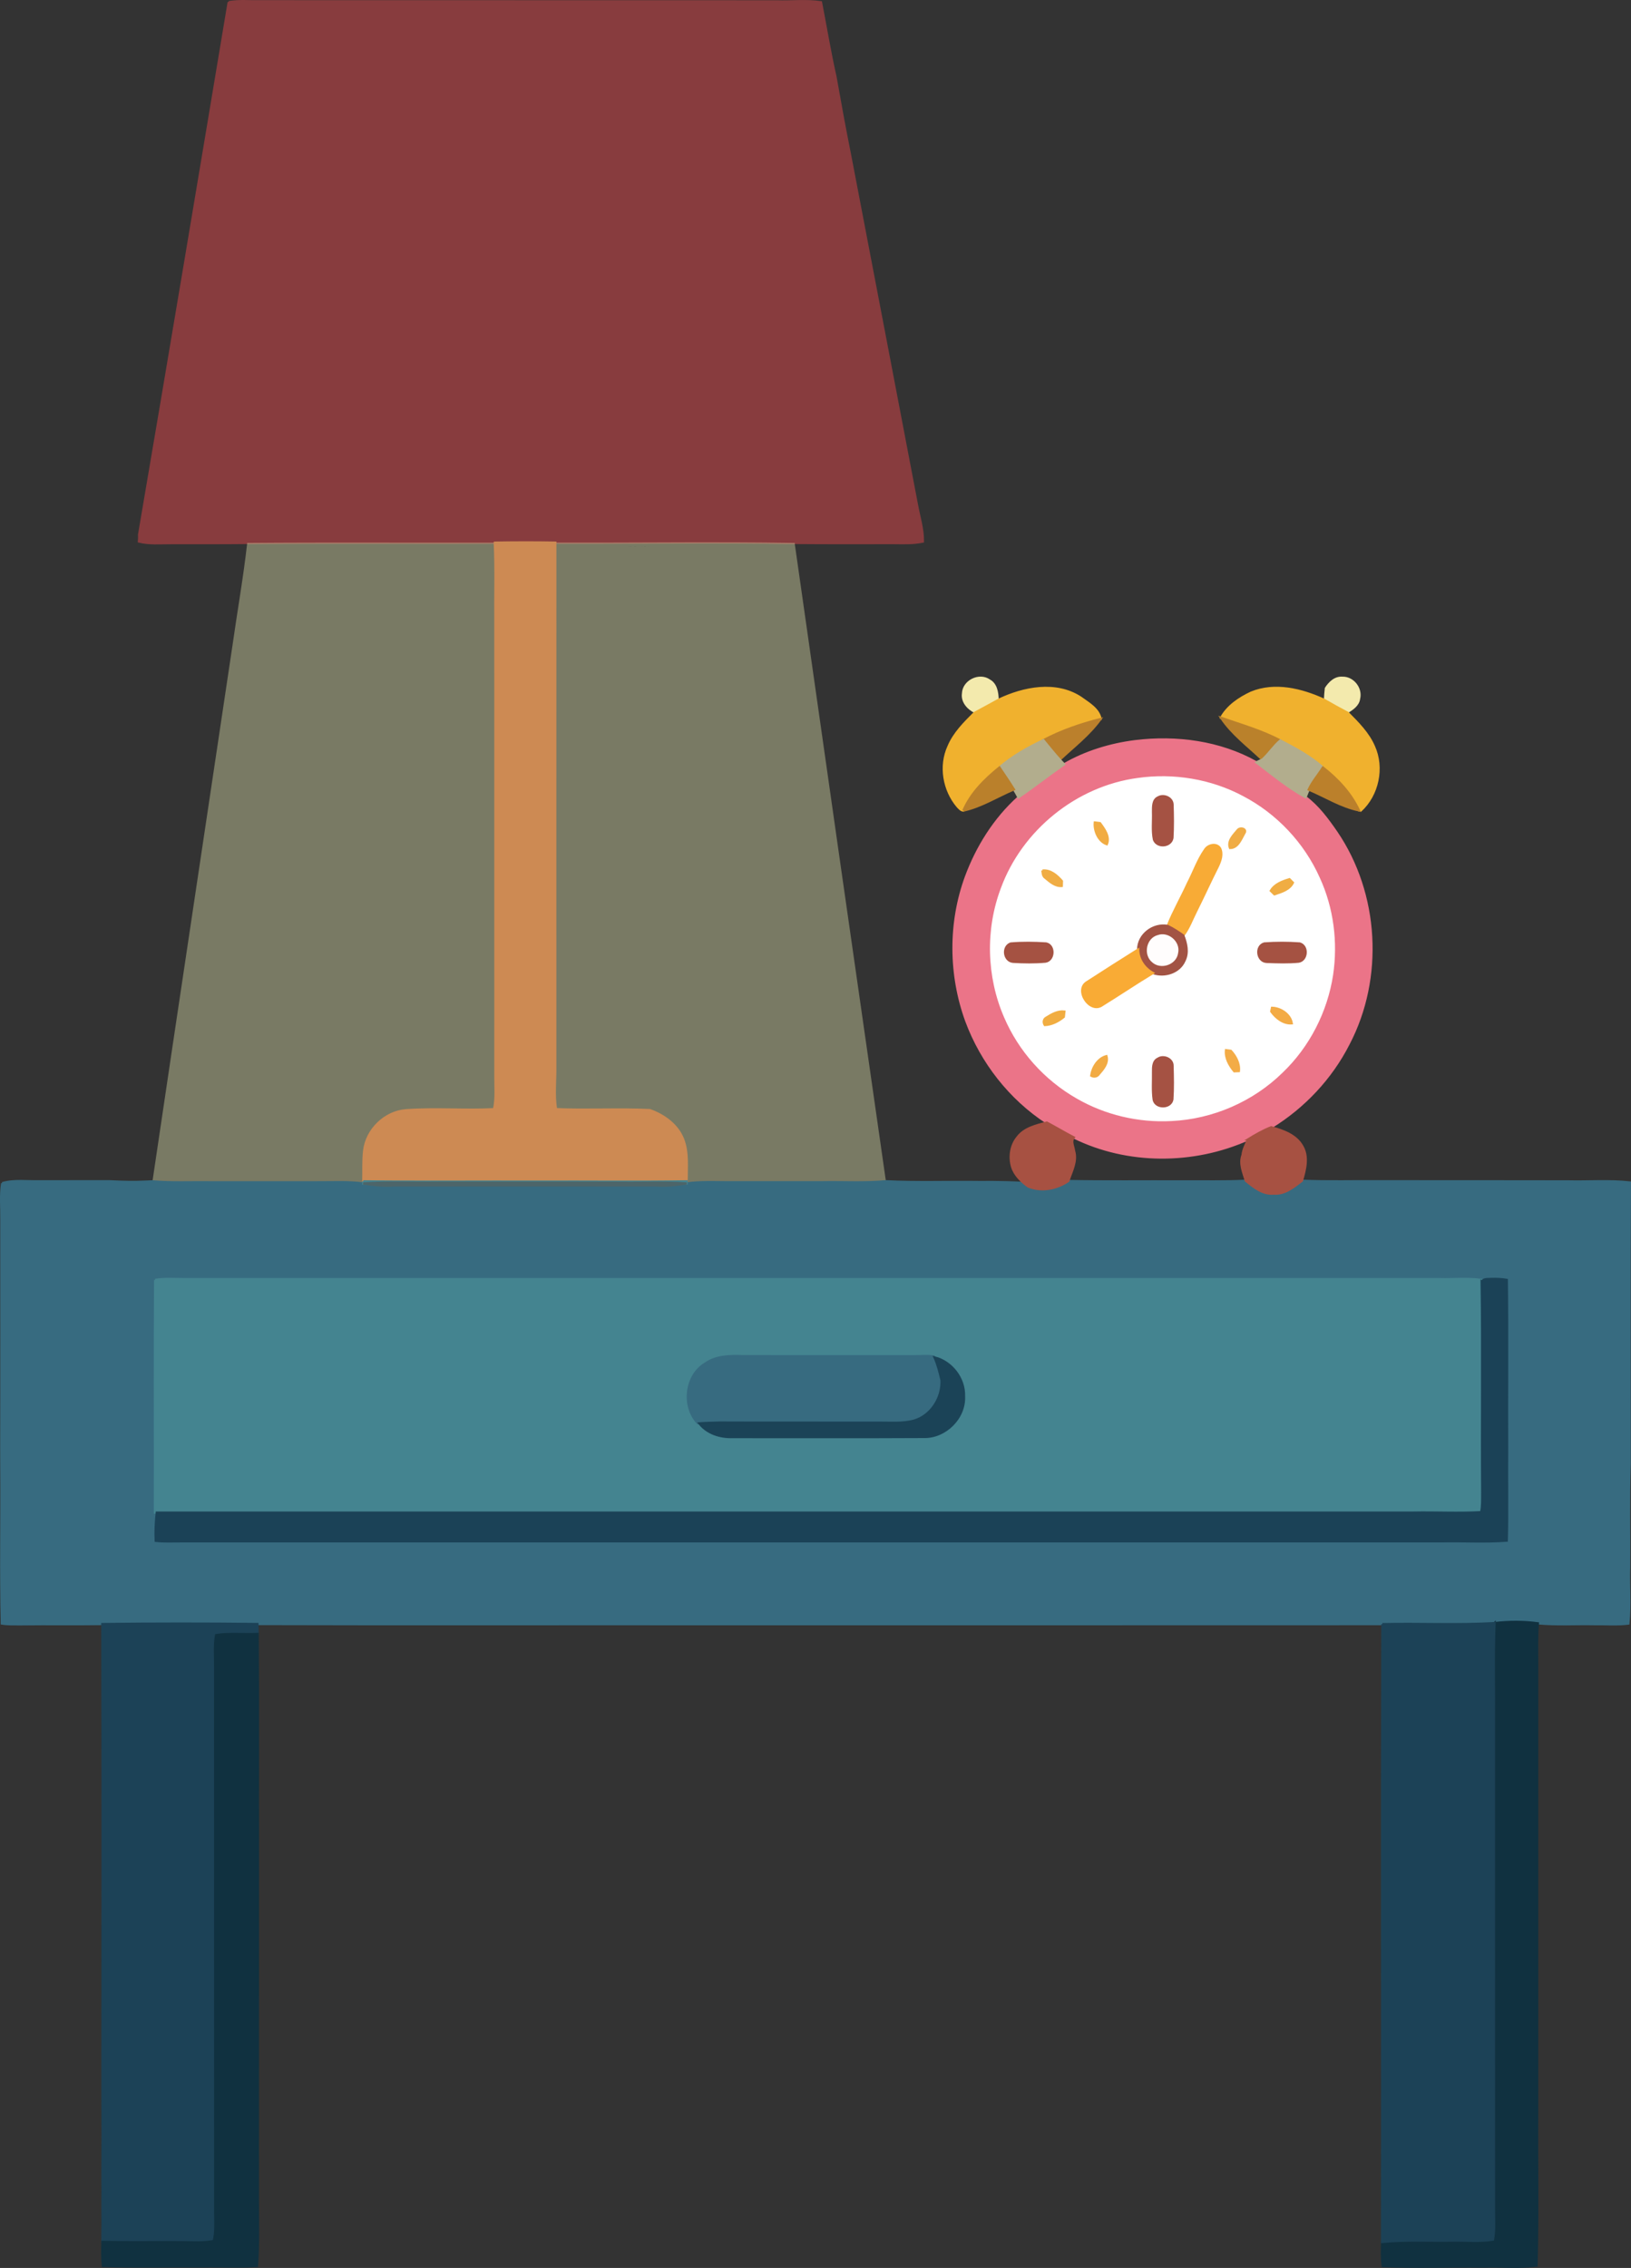 <?xml version="1.0" encoding="UTF-8" standalone="no"?>
<!-- Generator: Adobe Illustrator 20.0.0, SVG Export Plug-In . SVG Version: 6.00 Build 0)  -->

<svg
   xmlns:dc="http://purl.org/dc/elements/1.1/"
   xmlns:cc="http://creativecommons.org/ns#"
   xmlns:rdf="http://www.w3.org/1999/02/22-rdf-syntax-ns#"
   xmlns:svg="http://www.w3.org/2000/svg"
   xmlns="http://www.w3.org/2000/svg"
   xmlns:sodipodi="http://sodipodi.sourceforge.net/DTD/sodipodi-0.dtd"
   xmlns:inkscape="http://www.inkscape.org/namespaces/inkscape"
   version="1.1"
   id="Layer_1"
   x="0px"
   y="0px"
   viewBox="0 0 1471.903 2046.479"
   enable-background="new 0 0 1132.632 1600.094"
   xml:space="preserve"
   inkscape:version="0.91 r13725"
   sodipodi:docname="bedsidedeskalarmclock.svg"
   width="1471.903"
   height="2046.479"><rect x="0" y="0" width="1471.903" height="2046.479" fill="#333333" stroke="none"/><defs
     id="defs19141" /><sodipodi:namedview
     pagecolor="#ffffff"
     bordercolor="#666666"
     borderopacity="1"
     objecttolerance="10"
     gridtolerance="10"
     guidetolerance="10"
     inkscape:pageopacity="0"
     inkscape:pageshadow="2"
     inkscape:window-width="1916"
     inkscape:window-height="1035"
     id="namedview19139"
     showgrid="false"
     inkscape:zoom="0.2030631"
     inkscape:cx="862.79584"
     inkscape:cy="1104.1991"
     inkscape:window-x="4"
     inkscape:window-y="1"
     inkscape:window-maximized="1"
     inkscape:current-layer="Layer_1"
     fit-margin-top="0"
     fit-margin-left="0"
     fit-margin-right="0"
     fit-margin-bottom="0" /><g
     id="g21044"
     transform="matrix(4,0,0,4,-2942.743,-2336.493)"><path
       d="m 787.286,584.61 c 2.253,-0.4 4.566,-0.159 6.855,-0.204 38.914,-0.005 77.833,0.009 116.752,0.023 3.334,0.114 6.705,-0.286 10.017,0.191 1.077,5.579 2.008,11.198 3.253,16.745 1.045,5.878 2.108,11.757 3.289,17.617 5.065,26.335 10.067,52.684 15.11,79.023 0.509,2.748 1.386,5.465 1.345,8.291 -2.194,0.468 -4.443,0.363 -6.664,0.345 -7.423,0.005 -14.842,0.032 -22.26,-0.032 -17.999,-0.291 -36.007,-0.009 -54.01,-0.073 -4.552,-0.077 -9.104,-0.073 -13.651,0.005 -18.621,0.05 -37.243,-0.082 -55.859,0.068 -5.769,0.068 -11.539,0.027 -17.308,0.045 -2.38,-0.009 -4.793,0.218 -7.119,-0.363 0.05,-0.536 0.059,-1.068 0.036,-1.59 6.835,-40.004 13.536,-80.059 20.214,-120.091 z"
       id="path18957"
       inkscape:connector-curvature="0"
       style="fill:#883c3e;stroke:#883c3e;stroke-width:0.5;stroke-opacity:1" /><path
       id="path18959"
       d="m 901.48,706.484 c -13.502,-0.046 -27.008,0.099 -40.51,0.051 -0.027,39.346 0.001,78.697 -0.008,118.043 0.059,3.248 -0.359,6.53 0.168,9.76 7.033,0.286 14.102,-0.118 21.143,0.209 3.194,1.122 6.246,3.307 7.523,6.555 1.172,3.021 0.785,6.341 0.799,9.516 l 0.004,0.482 c 2.958,-0.414 5.951,-0.296 8.936,-0.273 7.264,-0.01 14.534,10e-4 21.807,-0.004 4.738,-0.082 9.485,0.213 14.219,-0.223 -6.874,-47.85 -13.737,-95.702 -20.533,-143.561 0,0 -0.002,0 -0.002,0 l -0.045,-0.43 c -4.5,-0.073 -8.999,-0.11 -13.5,-0.125 z m -82.092,0.053 c -9.31,-0.008 -18.619,-0.003 -27.928,0.072 -0.877,7.814 -2.258,15.558 -3.357,23.344 -5.997,40.222 -12.07,80.432 -18.021,120.664 4.225,0.373 8.463,0.163 12.701,0.213 8.178,-0.005 16.356,-0.009 24.533,0 3.434,0.028 6.891,-0.195 10.312,0.273 l 0.025,-0.486 c 0.059,-2.312 -0.077,-4.634 0.191,-6.928 0.541,-4.734 4.703,-8.777 9.473,-9.113 6.597,-0.472 13.229,0.098 19.83,-0.234 0.541,-2.462 0.277,-5.003 0.309,-7.492 -0.01,-34.072 -8.6e-4,-68.143 -0.006,-102.215 -0.068,-6.033 0.155,-12.07 -0.131,-18.094 -9.31,0.025 -18.622,0.004 -27.932,-0.004 z m 59.549,0.795 c 1.111,0.006 2.225,0.064 3.334,0.055 -1.663,0.013 -3.339,-0.119 -4.996,-0.012 0.552,-0.036 1.106,-0.046 1.662,-0.043 z"
       style="opacity:0.379;fill:#ecedb5;fill-opacity:1;stroke:none;stroke-width:0.5"
       inkscape:connector-curvature="0" /><path
       d="m 847.32,706.541 c 4.547,-0.077 9.099,-0.082 13.651,-0.005 -0.027,39.346 0,78.696 -0.009,118.042 0.059,3.248 -0.359,6.528 0.168,9.758 7.032,0.286 14.101,-0.118 21.143,0.209 3.194,1.122 6.246,3.307 7.523,6.555 1.172,3.021 0.786,6.342 0.799,9.517 -11.103,0.177 -22.206,0.023 -33.308,0.073 -13.211,-0.045 -26.426,0.095 -39.632,-0.073 0.059,-2.312 -0.077,-4.634 0.191,-6.928 0.541,-4.734 4.702,-8.777 9.472,-9.113 6.596,-0.472 13.229,0.095 19.83,-0.236 0.541,-2.462 0.277,-5.002 0.309,-7.491 -0.009,-34.072 0,-68.143 -0.005,-102.215 -0.068,-6.032 0.154,-12.069 -0.132,-18.093 z"
       id="path18961"
       inkscape:connector-curvature="0"
       style="fill:#cd8a53;stroke:#cd8a53;stroke-width:0.5" /><path
       d="m 952.71,740.549 c 0.104,-2.98 3.898,-4.852 6.333,-3.13 1.617,0.895 1.926,2.862 1.972,4.552 -1.831,0.99 -3.639,2.017 -5.474,2.985 -1.663,-0.832 -3.099,-2.44 -2.831,-4.407 z"
       id="path18977"
       inkscape:connector-curvature="0"
       style="fill:#f3eaad;fill-opacity:1;stroke:none;stroke-width:0.5;stroke-opacity:1" /><path
       d="m 1034.586,739.309 c 0.868,-1.367 2.208,-2.667 3.966,-2.539 2.549,-0.073 4.611,2.562 3.993,5.024 -0.195,1.517 -1.545,2.43 -2.739,3.171 -1.84,-0.963 -3.643,-1.972 -5.433,-2.998 0.041,-0.896 0.109,-1.782 0.213,-2.658 z"
       id="path18979"
       inkscape:connector-curvature="0"
       style="fill:#f3eaad;fill-opacity:1;stroke:none;stroke-width:0.5;stroke-opacity:1" /><path
       d="m 961.015,741.971 c 5.665,-2.685 12.856,-4.116 18.449,-0.5 1.745,1.286 4.098,2.535 4.52,4.856 -4.447,1.136 -8.827,2.626 -12.893,4.775 -3.521,1.663 -6.951,3.598 -9.913,6.146 -3.307,2.671 -6.442,5.769 -8.145,9.735 -0.586,-0.064 -0.954,-0.572 -1.317,-0.936 -3.103,-3.68 -4.052,-9.109 -2.031,-13.529 1.258,-2.989 3.598,-5.311 5.856,-7.564 1.835,-0.966 3.643,-1.993 5.474,-2.983 z"
       id="path18981"
       inkscape:connector-curvature="0"
       style="fill:#f0b12e;stroke:#f0b12e;stroke-width:0.5" /><path
       d="m 1017.955,740.381 c 5.356,-2.212 11.353,-0.718 16.418,1.585 1.79,1.027 3.593,2.035 5.433,2.998 2.24,2.262 4.575,4.584 5.856,7.559 2.167,4.811 0.886,10.917 -2.998,14.474 l -0.377,-0.064 c -1.813,-3.88 -4.797,-7.069 -8.136,-9.681 -2.876,-2.521 -6.242,-4.366 -9.622,-6.083 -4.234,-2.249 -8.859,-3.543 -13.351,-5.115 1.453,-2.639 4.101,-4.424 6.777,-5.673 z"
       id="path18983"
       inkscape:connector-curvature="0"
       style="fill:#f0b12e;stroke:#f0b12e;stroke-width:0.5" /><path
       d="m 1011.177,746.055 c 4.493,1.572 9.118,2.867 13.351,5.115 -1.513,1.281 -2.571,2.998 -4.039,4.307 -3.202,-3.035 -6.832,-5.724 -9.312,-9.422 z"
       id="path18985"
       inkscape:connector-curvature="0"
       style="fill:#ba812b;stroke:#ba812b;stroke-width:0.5" /><path
       d="m 971.091,751.102 c 4.066,-2.149 8.445,-3.639 12.893,-4.775 -2.535,3.543 -6.046,6.21 -9.195,9.172 -1.291,-1.421 -2.49,-2.921 -3.698,-4.397 z"
       id="path18987"
       inkscape:connector-curvature="0"
       style="fill:#bb802c;stroke:#bb802c;stroke-width:0.5" /><path
       d="m 991.761,751.329 c 9.295,-1.149 19.157,0.141 27.389,4.775 3.598,2.748 7.11,5.66 11.094,7.855 2.844,2.117 4.961,5.02 6.96,7.914 9.44,13.869 10.521,32.872 2.744,47.737 -3.925,7.732 -10.085,14.278 -17.472,18.807 -1.831,0.727 -3.553,1.708 -5.22,2.739 -12.329,5.506 -27.144,5.551 -39.305,-0.441 -2.058,-1.072 -4.048,-2.271 -6.092,-3.353 -8.3,-5.411 -14.71,-13.615 -18.153,-22.892 -3.793,-10.399 -3.898,-22.142 -0.082,-32.55 2.503,-6.764 6.46,-13.083 11.843,-17.922 3.489,-2.408 6.819,-5.038 10.299,-7.455 4.887,-2.824 10.407,-4.501 15.995,-5.214 m 0.636,8.541 c -13.715,1.826 -25.908,11.707 -30.66,24.681 -3.507,9.249 -3.23,19.852 0.695,28.929 3.253,7.637 9.081,14.128 16.291,18.24 6.392,3.693 13.865,5.447 21.233,5.052 9.263,-0.432 18.321,-4.352 24.936,-10.857 6.047,-5.783 10.044,-13.624 11.312,-21.883 1.09,-7.364 0.127,-15.055 -2.998,-21.829 -3.471,-7.782 -9.635,-14.328 -17.186,-18.271 -7.174,-3.835 -15.591,-5.207 -23.623,-4.062 z"
       id="path18989"
       inkscape:connector-curvature="0"
       style="fill:#eb7488;stroke:#eb7488;stroke-width:0.5" /><path
       d="m 961.178,757.248 c 2.962,-2.549 6.392,-4.484 9.913,-6.146 1.208,1.476 2.408,2.976 3.698,4.397 0.309,0.341 0.632,0.69 0.977,1.045 -3.48,2.417 -6.81,5.047 -10.299,7.455 -0.327,-0.622 -0.663,-1.227 -1.022,-1.804 -1.05,-1.676 -2.168,-3.311 -3.267,-4.947 z"
       id="path18991"
       inkscape:connector-curvature="0"
       style="fill:#b2ad8d;stroke:#b2ad8d;stroke-width:0.5" /><path
       d="m 1020.49,755.477 c 1.467,-1.308 2.526,-3.026 4.039,-4.307 3.38,1.717 6.746,3.562 9.622,6.083 -1.031,1.681 -2.38,3.18 -3.212,4.984 -0.245,0.563 -0.463,1.145 -0.695,1.722 -3.984,-2.194 -7.496,-5.106 -11.094,-7.855 0.431,-0.223 0.876,-0.432 1.34,-0.627 z"
       id="path18993"
       inkscape:connector-curvature="0"
       style="fill:#b2ad8d;stroke:#b2ad8d;stroke-width:0.5" /><path
       d="m 953.033,766.984 c 1.704,-3.966 4.838,-7.064 8.145,-9.735 1.099,1.635 2.217,3.271 3.266,4.947 -3.797,1.612 -7.35,3.888 -11.411,4.788 z"
       id="path18995"
       inkscape:connector-curvature="0"
       style="fill:#ba802b;stroke:#ba802b;stroke-width:0.5" /><path
       d="m 1034.15,757.253 c 3.339,2.612 6.324,5.801 8.136,9.681 -4.043,-0.84 -7.582,-3.107 -11.348,-4.697 0.832,-1.804 2.181,-3.303 3.212,-4.984 z"
       id="path18997"
       inkscape:connector-curvature="0"
       style="fill:#bb802b;stroke:#bb802b;stroke-width:0.5" /><path
       d="m 992.397,759.87 c 8.032,-1.145 16.45,0.227 23.623,4.061 7.55,3.943 13.715,10.49 17.186,18.271 3.125,6.773 4.089,14.465 2.998,21.829 -1.267,8.259 -5.265,16.1 -11.312,21.883 -6.615,6.505 -15.673,10.426 -24.936,10.857 -7.369,0.395 -14.842,-1.358 -21.233,-5.052 -7.21,-4.111 -13.038,-10.603 -16.291,-18.24 -3.925,-9.077 -4.202,-19.68 -0.695,-28.929 4.752,-12.973 16.945,-22.854 30.66,-24.68 m 4.593,4.125 c -1.272,0.568 -1.154,2.162 -1.168,3.325 0.073,2.063 -0.209,4.17 0.209,6.206 0.704,1.899 3.834,1.635 4.17,-0.368 0.145,-2.521 0.114,-5.052 0.027,-7.568 -0.063,-1.523 -2.003,-2.318 -3.238,-1.595 m -14.306,5.665 c -0.182,1.853 0.818,4.27 2.717,4.915 0.736,-1.695 -0.572,-3.457 -1.54,-4.766 -0.296,-0.04 -0.882,-0.113 -1.177,-0.149 m 32.223,1.735 c -0.918,1.113 -2.34,2.449 -1.722,4.029 1.772,0.014 2.485,-1.999 3.221,-3.303 0.758,-1.017 -0.95,-1.489 -1.499,-0.726 m -7.378,4.443 c -1.622,2.312 -2.526,5.038 -3.834,7.532 -1.467,3.235 -3.262,6.328 -4.57,9.631 -3.253,-0.6 -6.655,1.949 -6.655,5.324 -3.839,2.417 -7.673,4.847 -11.475,7.314 -3.044,1.713 0.577,7.287 3.407,5.206 3.825,-2.367 7.559,-4.879 11.407,-7.219 2.639,0.931 6.001,-0.136 7.128,-2.821 0.895,-1.808 0.413,-3.866 -0.277,-5.642 1.24,-1.64 1.94,-3.602 2.857,-5.424 1.681,-3.353 3.221,-6.769 4.911,-10.112 0.613,-1.277 1.195,-2.867 0.477,-4.207 -0.855,-1.177 -2.704,-0.704 -3.376,0.418 m -36.656,4.675 c 0.059,0.572 0.068,1.268 0.636,1.635 1.063,0.872 2.235,1.963 3.73,1.844 0.009,-0.273 0.027,-0.827 0.036,-1.099 -1.082,-1.263 -2.631,-2.608 -4.402,-2.38 m 51.52,4.556 c 0.204,0.2 0.609,0.6 0.813,0.8 1.536,-0.509 3.434,-1.049 4.184,-2.626 -0.195,-0.195 -0.586,-0.591 -0.781,-0.786 -1.581,0.477 -3.339,1.117 -4.216,2.612 m -58.698,11.902 c -1.935,0.722 -1.535,3.93 0.531,4.125 2.426,0.145 4.888,0.182 7.319,-0.036 2.017,-0.3 2.162,-3.684 0.159,-4.102 -2.662,-0.173 -5.361,-0.214 -8.009,0.013 m 57.226,-0.013 c -2.09,0.609 -1.626,4.093 0.55,4.161 2.399,0.086 4.838,0.177 7.237,-0.059 1.953,-0.359 2.126,-3.562 0.209,-4.102 -2.658,-0.191 -5.347,-0.191 -7.996,0 m 1.745,14.51 c -0.041,0.209 -0.127,0.627 -0.173,0.836 1.054,1.463 2.721,2.812 4.634,2.676 -0.309,-2.027 -2.517,-3.471 -4.461,-3.512 m -50.908,2.221 c -0.65,0.318 -0.745,1.099 -0.359,1.676 1.585,-0.068 3.089,-0.849 4.302,-1.844 0.032,-0.3 0.095,-0.909 0.127,-1.208 -1.494,-0.164 -2.861,0.608 -4.07,1.376 m 40.523,7.337 c -0.186,1.781 0.768,3.434 1.863,4.77 0.263,-0.014 0.79,-0.036 1.054,-0.045 0.2,-1.704 -0.709,-3.371 -1.817,-4.579 -0.273,-0.037 -0.823,-0.11 -1.1,-0.146 m -30.41,5.756 c 0.591,0.35 1.313,0.25 1.731,-0.341 0.963,-1.118 2.181,-2.485 1.713,-4.07 -1.918,0.486 -3.181,2.544 -3.444,4.411 m 15.082,-3.839 c -1.14,0.522 -1.136,1.899 -1.127,2.971 0.036,2.099 -0.15,4.225 0.154,6.319 0.459,1.976 3.816,1.949 4.207,-0.073 0.173,-2.521 0.114,-5.061 0.041,-7.582 0.055,-1.594 -2.039,-2.462 -3.275,-1.635 z"
       id="path18999"
       inkscape:connector-curvature="0"
       style="fill:#ffffff;stroke:#ffffff;stroke-width:0.5" /><path
       d="m 996.99,763.995 c 1.236,-0.722 3.175,0.073 3.239,1.595 0.086,2.517 0.118,5.047 -0.027,7.568 -0.336,2.003 -3.466,2.267 -4.17,0.368 -0.418,-2.035 -0.136,-4.143 -0.209,-6.206 0.013,-1.163 -0.105,-2.757 1.167,-3.325 z"
       id="path19001"
       inkscape:connector-curvature="0"
       style="fill:#a55243;stroke:#a55243;stroke-width:0.5" /><path
       d="m 982.684,769.66 c 0.295,0.036 0.881,0.109 1.177,0.15 0.968,1.308 2.276,3.071 1.54,4.766 -1.899,-0.646 -2.899,-3.063 -2.717,-4.916 z"
       id="path19003"
       inkscape:connector-curvature="0"
       style="fill:#f1ac43;stroke:#f1ac43;stroke-width:0.5" /><path
       d="m 1014.907,771.395 c 0.55,-0.763 2.258,-0.291 1.499,0.727 -0.736,1.304 -1.449,3.316 -3.221,3.303 -0.618,-1.581 0.804,-2.917 1.722,-4.03 z"
       id="path19005"
       inkscape:connector-curvature="0"
       style="fill:#f0ac45;stroke:#f0ac45;stroke-width:0.5" /><path
       d="m 1007.529,775.838 c 0.672,-1.122 2.521,-1.595 3.375,-0.418 0.718,1.34 0.136,2.93 -0.477,4.207 -1.69,3.344 -3.23,6.76 -4.911,10.112 -0.918,1.822 -1.617,3.784 -2.857,5.424 -1.131,-0.804 -2.29,-1.567 -3.534,-2.162 1.308,-3.303 3.103,-6.396 4.57,-9.631 1.308,-2.494 2.212,-5.22 3.834,-7.532 z"
       id="path19007"
       inkscape:connector-curvature="0"
       style="fill:#f8ab36;stroke:#f8ab36;stroke-width:0.5" /><path
       d="m 970.873,780.513 c 1.772,-0.227 3.321,1.118 4.402,2.38 -0.009,0.273 -0.027,0.827 -0.036,1.099 -1.495,0.118 -2.667,-0.972 -3.73,-1.844 -0.568,-0.368 -0.577,-1.063 -0.636,-1.635 z"
       id="path19009"
       inkscape:connector-curvature="0"
       style="fill:#f0ad44;stroke:#f0ad44;stroke-width:0.5" /><path
       d="m 1022.393,785.069 c 0.877,-1.495 2.635,-2.135 4.216,-2.612 0.195,0.195 0.586,0.591 0.781,0.786 -0.75,1.576 -2.648,2.117 -4.184,2.626 -0.204,-0.2 -0.608,-0.6 -0.813,-0.8 z"
       id="path19011"
       inkscape:connector-curvature="0"
       style="fill:#f0ad43;stroke:#f0ad43;stroke-width:0.5" /><path
       d="m 992.469,798.325 c 0,-3.375 3.403,-5.924 6.655,-5.324 1.245,0.595 2.403,1.358 3.534,2.162 0.69,1.776 1.172,3.834 0.277,5.642 -1.127,2.685 -4.488,3.752 -7.128,2.821 -1.957,-1.099 -3.288,-3.02 -3.338,-5.301 m 4.493,-3.021 c -2.43,0.631 -3.085,4.143 -1.177,5.706 1.799,1.649 5.156,0.522 5.456,-1.949 0.541,-2.344 -2.044,-4.579 -4.279,-3.757 z"
       id="path19013"
       inkscape:connector-curvature="0"
       style="fill:#a25344;stroke:#a25344;stroke-width:0.5" /><path
       d="m 996.962,795.304 c 2.235,-0.822 4.82,1.413 4.279,3.757 -0.3,2.471 -3.657,3.598 -5.456,1.949 -1.907,-1.563 -1.253,-5.074 1.177,-5.706 z"
       id="path19015"
       inkscape:connector-curvature="0"
       style="fill:#fffdfd;stroke:#fffdfd;stroke-width:0.5" /><path
       d="m 963.695,796.971 c 2.649,-0.227 5.347,-0.186 8.009,-0.014 2.003,0.418 1.858,3.802 -0.159,4.102 -2.431,0.218 -4.893,0.182 -7.319,0.036 -2.067,-0.194 -2.466,-3.401 -0.531,-4.124 z"
       id="path19017"
       inkscape:connector-curvature="0"
       style="fill:#a55242;stroke:#a55242;stroke-width:0.5" /><path
       d="m 1020.921,796.958 c 2.649,-0.191 5.338,-0.191 7.996,0 1.917,0.541 1.744,3.743 -0.209,4.102 -2.399,0.236 -4.838,0.145 -7.237,0.059 -2.176,-0.068 -2.639,-3.553 -0.55,-4.161 z"
       id="path19019"
       inkscape:connector-curvature="0"
       style="fill:#a55242;stroke:#a55242;stroke-width:0.5" /><path
       d="m 980.994,805.639 c 3.802,-2.467 7.637,-4.897 11.475,-7.314 0.05,2.281 1.381,4.202 3.339,5.302 -3.848,2.34 -7.582,4.852 -11.407,7.219 -2.83,2.08 -6.451,-3.494 -3.407,-5.207 z"
       id="path19021"
       inkscape:connector-curvature="0"
       style="fill:#f9ab35;stroke:#f9ab35;stroke-width:0.5" /><path
       d="m 1022.666,811.468 c 1.944,0.041 4.152,1.486 4.461,3.512 -1.913,0.136 -3.58,-1.213 -4.634,-2.676 0.046,-0.209 0.132,-0.627 0.173,-0.836 z"
       id="path19023"
       inkscape:connector-curvature="0"
       style="fill:#f3ab45;stroke:#f3ab45;stroke-width:0.5" /><path
       d="m 971.758,813.689 c 1.208,-0.768 2.576,-1.54 4.07,-1.377 -0.032,0.3 -0.095,0.909 -0.127,1.208 -1.213,0.995 -2.717,1.776 -4.302,1.844 -0.386,-0.576 -0.29,-1.357 0.359,-1.675 z"
       id="path19025"
       inkscape:connector-curvature="0"
       style="fill:#f1ad41;stroke:#f1ad41;stroke-width:0.5" /><path
       d="m 1012.281,821.026 c 0.277,0.036 0.827,0.109 1.099,0.145 1.108,1.208 2.017,2.876 1.817,4.579 -0.263,0.009 -0.79,0.032 -1.054,0.045 -1.094,-1.335 -2.048,-2.988 -1.862,-4.769 z"
       id="path19027"
       inkscape:connector-curvature="0"
       style="fill:#f3ac47;stroke:#f3ac47;stroke-width:0.5" /><path
       d="m 981.871,826.782 c 0.263,-1.867 1.526,-3.925 3.444,-4.411 0.468,1.585 -0.75,2.953 -1.713,4.07 -0.418,0.591 -1.141,0.69 -1.731,0.341 z"
       id="path19029"
       inkscape:connector-curvature="0"
       style="fill:#f2ab44;stroke:#f2ab44;stroke-width:0.5" /><path
       d="m 996.953,822.943 c 1.236,-0.827 3.33,0.041 3.275,1.635 0.073,2.521 0.132,5.061 -0.041,7.582 -0.391,2.022 -3.748,2.049 -4.207,0.073 -0.304,-2.094 -0.118,-4.22 -0.154,-6.319 -0.009,-1.072 -0.013,-2.449 1.127,-2.971 z"
       id="path19031"
       inkscape:connector-curvature="0"
       style="fill:#a55243;stroke:#a55243;stroke-width:0.5" /><path
       sodipodi:nodetypes="ccccccccccccccccccccccccccccccccccccccccccccccccccccccc"
       d="m 736.174,851.032 c 2.739,-0.79 5.633,-0.35 8.45,-0.422 5.302,0.014 10.608,-0.023 15.914,-0.005 2.708,0.145 5.429,0.209 8.145,0.077 0.454,-0.027 0.922,-0.055 1.399,-0.064 4.225,0.373 8.463,0.164 12.702,0.214 8.177,-0.005 16.354,-0.009 24.532,0 3.434,0.027 6.892,-0.195 10.312,0.273 2.299,0.345 4.616,0.641 6.951,0.441 19.684,-0.018 39.373,-0.018 59.057,0 2.331,0.2 4.656,-0.095 6.964,-0.445 2.957,-0.413 5.951,-0.295 8.936,-0.273 7.264,-0.009 14.533,0 21.806,-0.005 4.738,-0.082 9.485,0.214 14.219,-0.223 7.064,0.354 14.142,0.077 21.215,0.177 3.643,-0.041 8.184,0.026 13.008,0.426 3.016,1.236 4.291,1.132 6.93,-0.658 8.495,0.168 16.995,0.05 25.49,0.086 4.852,-0.041 9.704,0.109 14.555,-0.145 1.808,1.476 3.445,0.626 5.957,0.394 2.48,0.182 4.86,1.014 6.704,-0.399 5.915,0.263 11.834,0.064 17.758,0.123 14.083,-0.018 28.166,0.023 42.249,0.027 4.656,0.114 9.336,-0.277 13.983,0.241 -0.123,21.147 -0.032,42.303 -0.046,63.455 -0.272,7.782 -0.054,15.577 -0.123,23.368 -0.136,4.225 0.268,8.477 -0.173,12.688 -2.571,0.318 -5.165,0.095 -7.737,0.136 -4.229,-0.082 -8.468,0.2 -12.684,-0.195 -3.248,-0.441 -6.533,-0.427 -9.781,-0.045 -8.422,0.463 -16.872,0.041 -25.304,0.227 -51.462,0.032 -102.928,0.005 -154.39,0.014 -33.14,-0.027 -66.281,0.055 -99.416,-0.041 -11.662,-0.132 -23.328,-0.123 -34.985,0.005 -6.083,0.096 -12.161,-0.018 -18.24,0.064 -1.486,0 -2.971,0.054 -4.429,-0.173 -0.282,-11.975 -0.018,-23.977 -0.118,-35.961 0.005,-1.308 0,-2.608 -0.009,-3.898 0.05,-17.136 0.009,-34.276 0.018,-51.412 0.036,-2.689 -0.241,-5.406 0.181,-8.072 m 34.517,21.819 c -0.132,17.49 -0.014,35.003 -0.055,52.497 l 0.409,0.009 c -0.204,2.112 -0.336,4.243 -0.227,6.369 2.008,0.223 4.039,0.082 6.06,0.109 l 283.93,0 c 4.938,-0.114 9.899,0.223 14.823,-0.159 0.182,-6.773 0.01,-13.556 0.073,-20.329 -0.05,-12.834 0.086,-25.672 -0.064,-38.496 -1.163,-0.214 -2.344,-0.245 -3.503,-0.218 -0.763,0.068 -1.731,-0.127 -2.167,0.668 l -0.05,-0.441 c -3.175,-0.441 -6.383,-0.091 -9.567,-0.191 l -283.021,0 c -2.216,0.014 -4.447,-0.182 -6.641,0.182 z"
       id="path19043"
       inkscape:connector-curvature="0"
       style="fill:#376b80;stroke:#376b80;stroke-width:0.5" /><path
       d="m 1017.255,841.155 c 1.667,-1.031 3.389,-2.012 5.22,-2.739 2.644,0.727 5.597,1.735 7.023,4.284 1.404,2.39 0.659,5.292 -0.077,7.782 -1.844,1.413 -3.839,3.085 -6.319,2.903 -2.512,0.232 -4.534,-1.422 -6.342,-2.898 -0.554,-1.858 -1.476,-3.871 -0.736,-5.792 0.118,-1.273 0.754,-2.386 1.231,-3.54 z"
       id="path19035"
       inkscape:connector-curvature="0"
       style="fill:#a75142;stroke:#a75142;stroke-width:0.5" /><path
       d="m 971.858,837.362 c 2.044,1.081 4.034,2.281 6.092,3.353 -0.763,0.872 -0.055,2.035 0.054,3.021 0.722,2.358 -0.577,4.625 -1.29,6.81 -2.639,1.79 -6.033,2.471 -9.049,1.236 -1.554,-1.14 -3.039,-2.544 -3.634,-4.425 -0.65,-2.231 -0.318,-4.797 1.172,-6.628 1.554,-2.122 4.261,-2.722 6.655,-3.367 z"
       id="path19033"
       inkscape:connector-curvature="0"
       style="fill:#a75142;stroke:#a75142;stroke-width:0.5" /><path
       d="m 817.655,850.618 c 13.206,0.168 26.421,0.027 39.632,0.073 11.103,-0.05 22.206,0.104 33.308,-0.073 l 0.005,0.482 c -4.888,-0.354 -9.794,-0.1 -14.687,-0.168 -13.783,-0.05 -27.562,-0.009 -41.34,-0.023 -5.651,0.082 -11.307,-0.209 -16.945,0.195 l 0.027,-0.486 z"
       id="path19045"
       inkscape:connector-curvature="0"
       style="fill:#448490;stroke:#448490;stroke-width:0.5" /><path
       d="m 817.628,851.104 c 5.638,-0.404 11.294,-0.114 16.945,-0.195 13.779,0.014 27.557,-0.027 41.34,0.023 4.893,0.068 9.799,-0.186 14.687,0.168 -2.308,0.35 -4.634,0.645 -6.964,0.445 -19.684,-0.018 -39.373,-0.018 -59.057,0 -2.336,0.2 -4.652,-0.095 -6.951,-0.441 z"
       id="path19047"
       inkscape:connector-curvature="0"
       style="fill:#4d6569;stroke:#4d6569;stroke-width:0.5" /><path
       d="m 770.691,872.851 c 2.194,-0.363 4.425,-0.168 6.642,-0.182 94.342,0 188.679,0 283.021,0 3.185,0.1 6.392,-0.25 9.567,0.191 l 0.05,0.441 c 0.241,15.859 -0.01,31.723 0.127,47.582 -0.023,1.449 0.059,2.93 -0.245,4.37 -5.124,0.286 -10.276,-0.005 -15.405,0.1 -94.469,0.005 -188.938,-0.009 -283.403,0.005 l -0.409,-0.009 c 0.041,-17.495 -0.077,-35.008 0.055,-52.498 m 124.184,18.83 c -4.607,2.698 -5.338,9.79 -1.681,13.561 l 0.263,-0.023 c 1.763,2.253 4.661,3.171 7.45,3.094 14.378,-0.018 28.765,0.05 43.148,-0.032 4.893,0.15 9.376,-4.279 9.122,-9.199 0.136,-4.002 -2.785,-7.777 -6.651,-8.741 l -0.118,-0.195 c -1.54,-0.241 -3.094,-0.064 -4.625,-0.073 -12.875,-0.023 -25.745,0.023 -38.614,-0.023 -2.829,-0.081 -5.873,-0.054 -8.294,1.631 z"
       id="path19051"
       inkscape:connector-curvature="0"
       style="fill:#448490;stroke:#448490;stroke-width:0.5" /><path
       d="m 1069.971,873.301 c 0.436,-0.795 1.404,-0.6 2.167,-0.668 1.158,-0.027 2.34,0.005 3.503,0.218 0.15,12.825 0.014,25.663 0.064,38.496 -0.064,6.773 0.109,13.556 -0.073,20.329 -4.924,0.382 -9.885,0.045 -14.823,0.159 -94.642,0 -189.288,0 -283.93,0 -2.022,-0.027 -4.052,0.114 -6.06,-0.109 -0.109,-2.126 0.023,-4.257 0.227,-6.369 94.464,-0.014 188.934,0 283.403,-0.005 5.129,-0.104 10.281,0.186 15.405,-0.1 0.304,-1.44 0.223,-2.921 0.245,-4.37 -0.137,-15.858 0.113,-31.722 -0.128,-47.581 z"
       id="path19053"
       inkscape:connector-curvature="0"
       style="fill:#1b4257;stroke:#1b4257;stroke-width:0.5" /><path
       d="m 894.875,891.681 c 2.421,-1.685 5.465,-1.713 8.295,-1.631 12.87,0.045 25.74,0 38.614,0.023 1.531,0.009 3.085,-0.168 4.625,0.073 l 0.118,0.195 c 0.731,1.635 1.154,3.384 1.576,5.124 0.205,3.957 -2.349,8.023 -6.228,9.145 -2.549,0.686 -5.215,0.427 -7.814,0.45 -11.961,-0.032 -23.923,0.027 -35.884,-0.027 -1.576,0.059 -3.153,0.059 -4.72,0.186 l -0.263,0.023 c -3.657,-3.771 -2.926,-10.862 1.681,-13.561 z"
       id="path19057"
       inkscape:connector-curvature="0"
       style="fill:#376b80;stroke:#376b80;stroke-width:0.5" /><path
       d="m 948.104,895.465 c -0.422,-1.74 -0.845,-3.489 -1.576,-5.124 3.866,0.963 6.787,4.738 6.651,8.741 0.254,4.92 -4.229,9.349 -9.122,9.199 -14.383,0.082 -28.77,0.014 -43.148,0.032 -2.789,0.077 -5.688,-0.84 -7.45,-3.094 1.567,-0.127 3.144,-0.127 4.72,-0.186 11.961,0.055 23.923,-0.005 35.884,0.027 2.599,-0.023 5.265,0.236 7.814,-0.45 3.878,-1.122 6.431,-5.188 6.227,-9.145 z"
       id="path19059"
       inkscape:connector-curvature="0"
       style="fill:#1b4357;stroke:#1b4357;stroke-width:0.5" /><path
       d="m 1072.869,950.28 c 3.248,-0.382 6.533,-0.395 9.781,0.045 -0.264,3.048 -0.155,6.115 -0.159,9.177 0,33.617 0,67.234 0,100.852 -0.082,11.625 0.173,23.255 -0.141,34.871 -3.975,0.527 -8.005,0.086 -11.998,0.227 -7.573,-0.091 -15.16,0.173 -22.719,-0.118 -0.227,-1.813 -0.168,-3.639 -0.127,-5.447 5.329,-0.531 10.685,-0.218 16.032,-0.313 2.989,-0.064 6.024,0.291 8.99,-0.223 0.422,-2.376 0.186,-4.802 0.214,-7.191 -0.01,-36.497 0,-72.99 -0.01,-109.483 0.074,-7.465 -0.158,-14.938 0.137,-22.397 z"
       id="path19069"
       inkscape:connector-curvature="0"
       style="fill:#103140;stroke:#103140;stroke-width:0.5" /><path
       d="m 758.775,950.484 c 11.657,-0.127 23.323,-0.136 34.985,-0.005 0.009,0.731 0.027,1.476 0.05,2.235 -3.125,0.154 -6.278,-0.214 -9.372,0.263 -0.422,2.294 -0.2,4.652 -0.214,6.978 0.027,41.186 -0.018,82.376 0.018,123.566 0.032,2.04 0.132,4.116 -0.309,6.137 -2.321,0.473 -4.706,0.286 -7.055,0.273 -6.028,-0.055 -12.057,0.073 -18.085,-0.068 0.036,-2.858 0.041,-5.71 0.014,-8.563 0.014,-1.953 0.032,-3.902 0,-5.851 0.027,-6.546 0.032,-13.093 0,-19.634 0.004,-35.112 0.072,-70.224 -0.032,-105.331 z"
       id="path19071"
       inkscape:connector-curvature="0"
       style="fill:#1c4257;stroke:#1c4257;stroke-width:0.5" /><path
       d="m 1047.565,950.507 c 8.431,-0.186 16.881,0.236 25.304,-0.227 -0.295,7.459 -0.064,14.932 -0.136,22.396 0.01,36.493 0,72.986 0.01,109.483 -0.027,2.39 0.209,4.816 -0.214,7.191 -2.967,0.513 -6.001,0.159 -8.99,0.223 -5.347,0.095 -10.703,-0.218 -16.032,0.313 0.063,-46.459 -0.064,-92.919 0.063,-139.379 z"
       id="path19073"
       inkscape:connector-curvature="0"
       style="fill:#1c4257;stroke:#1c4257;stroke-width:0.5" /><path
       d="m 784.438,952.978 c 3.094,-0.477 6.246,-0.109 9.372,-0.263 0.141,16.341 0.018,32.686 0.059,49.031 0,26.049 0.005,52.093 -0.014,78.142 -0.014,5.138 0.204,10.294 -0.209,15.423 -4.066,0.264 -8.15,0.014 -12.225,0.1 -7.509,-0.073 -15.028,0.141 -22.533,-0.114 -0.177,-1.813 -0.141,-3.63 -0.095,-5.433 6.028,0.141 12.057,0.014 18.085,0.068 2.349,0.014 4.734,0.2 7.055,-0.273 0.441,-2.021 0.341,-4.098 0.309,-6.137 -0.036,-41.19 0.009,-82.381 -0.018,-123.566 0.014,-2.326 -0.209,-4.684 0.214,-6.978 z"
       id="path19075"
       inkscape:connector-curvature="0"
       style="fill:#103140;stroke:#103140;stroke-width:0.5" /></g><g
     id="g19785"
     transform="matrix(0.125,0,0,-0.125,997.025,858.453)"
     style="fill:#3c3c3c;fill-opacity:1;stroke:none"><g
       id="g19871"
       transform="matrix(0.554,0,0,0.584,-13075.387,-2590.295)" /></g></svg>